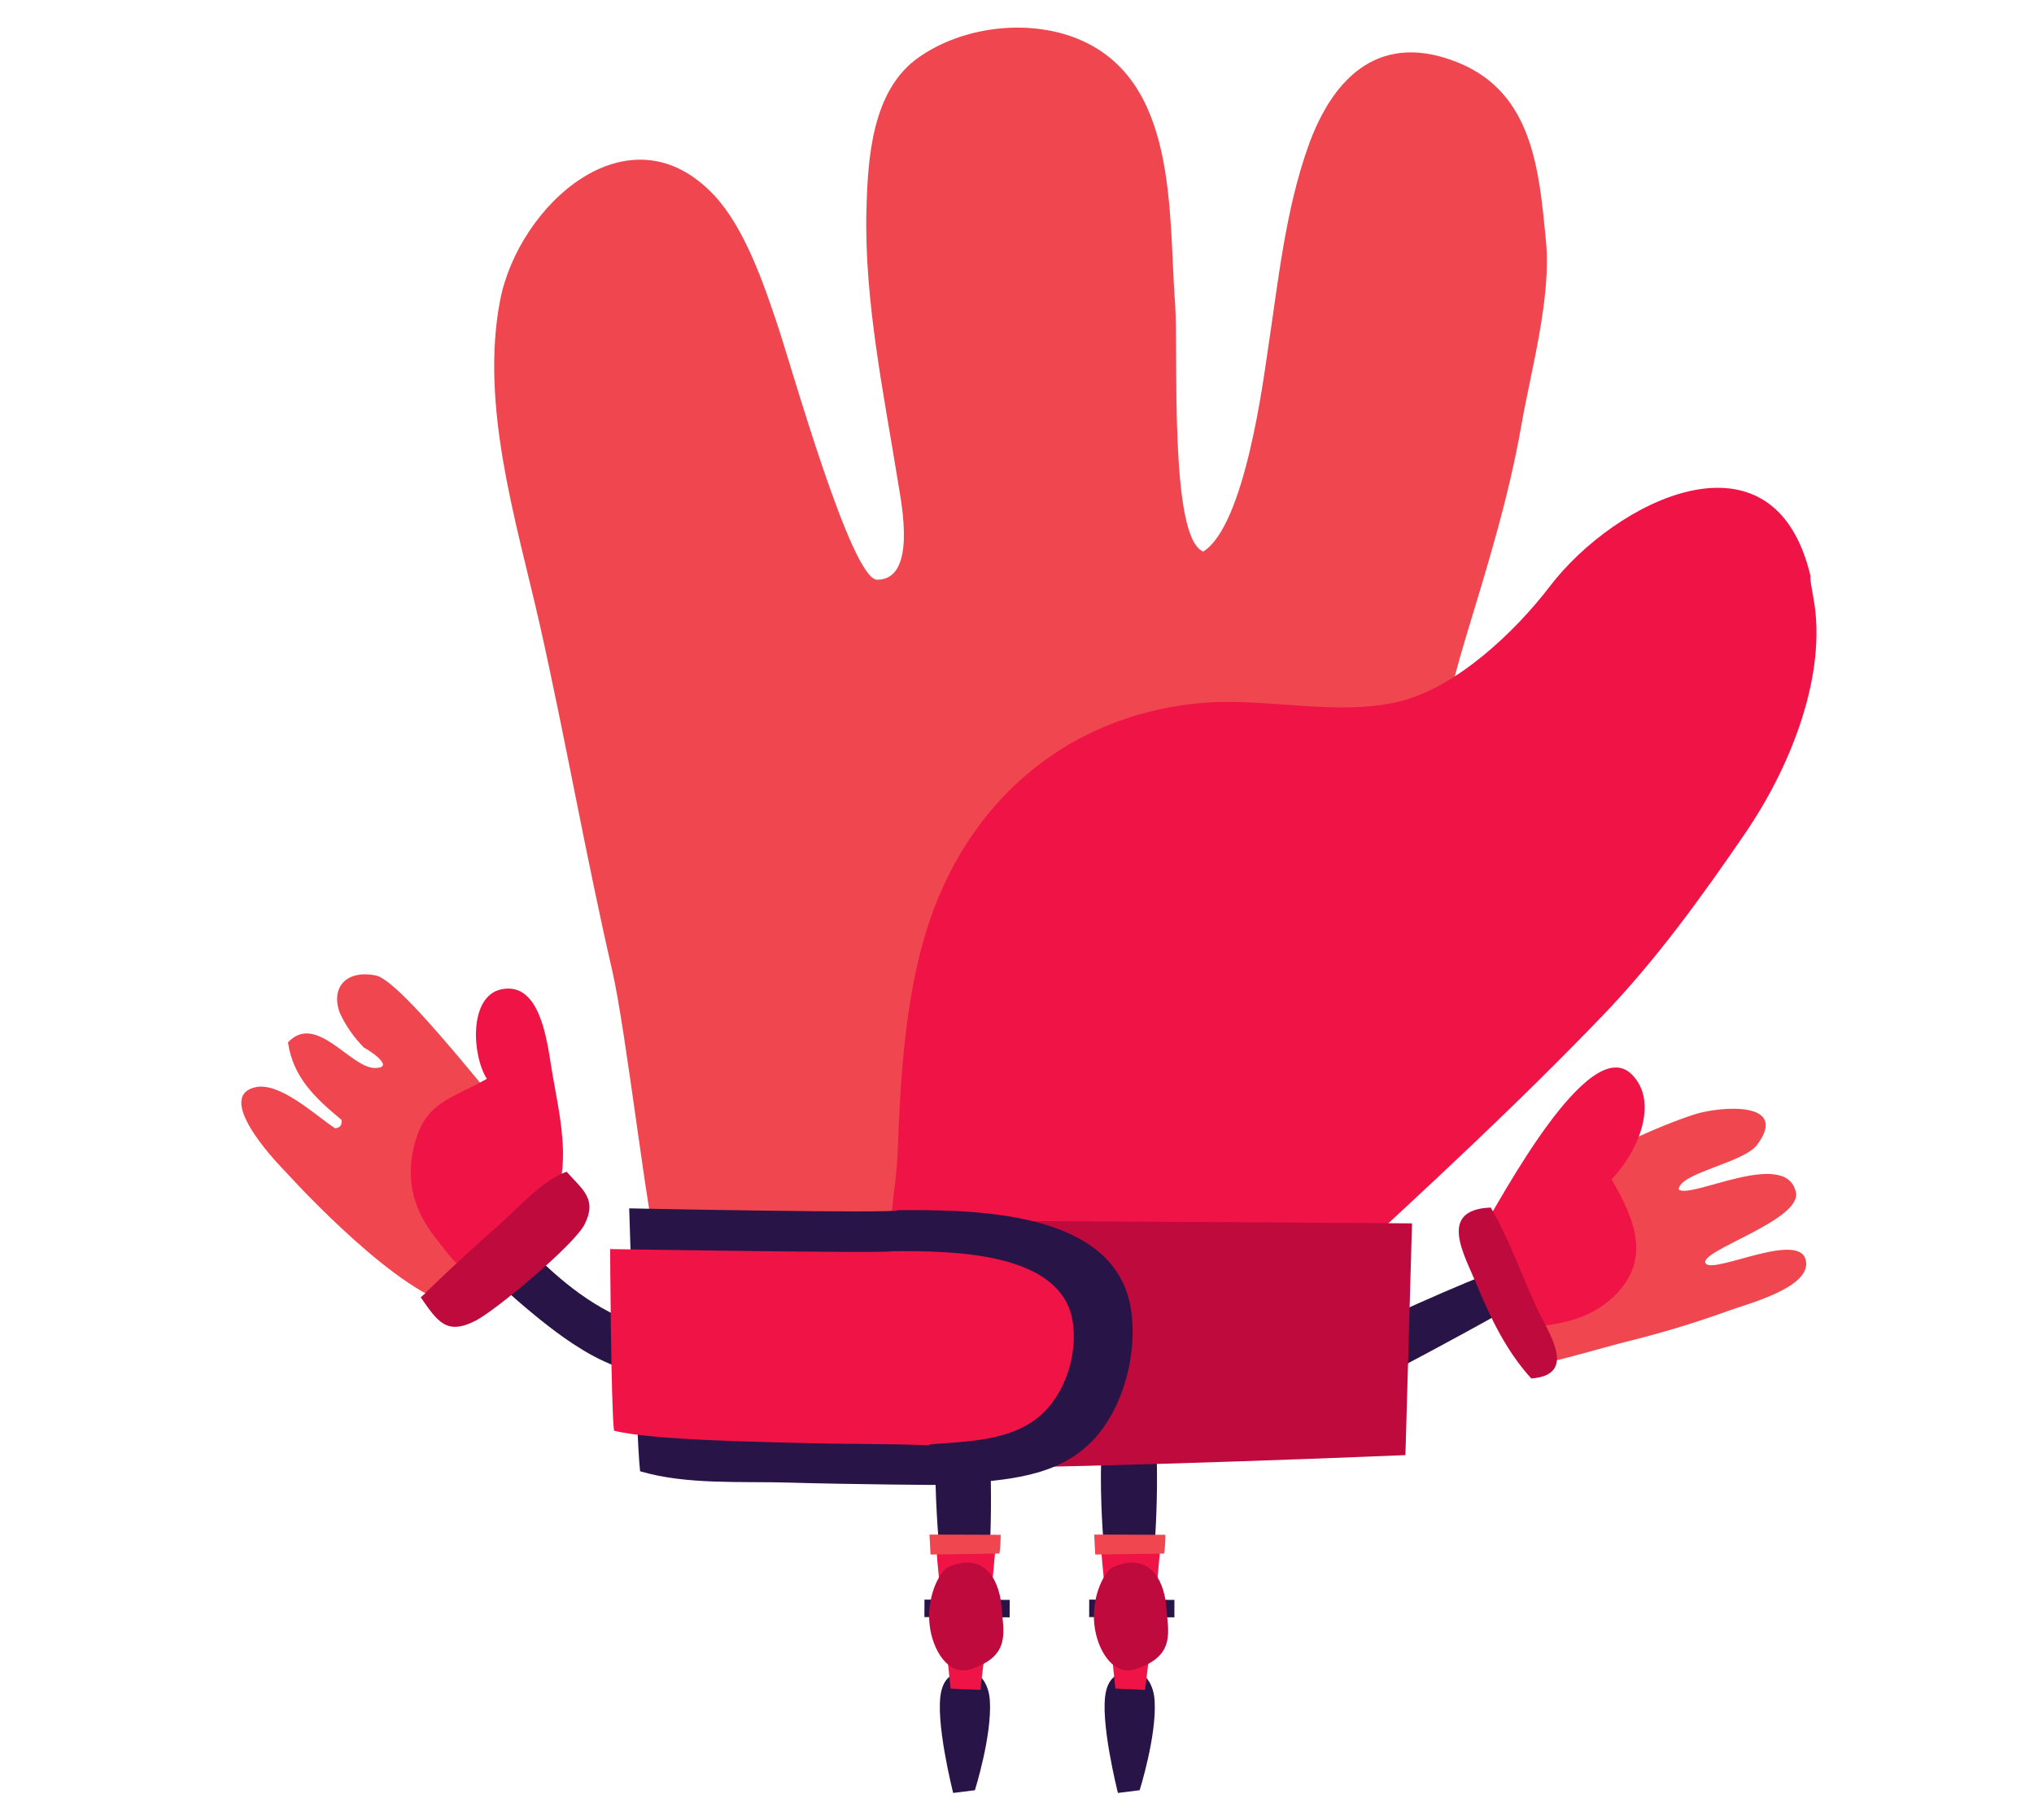 <svg width="152px" height="136px" viewBox="0 0 152 136" version="1.1" xml:space="preserve" xmlns="http://www.w3.org/2000/svg" xmlns:xlink="http://www.w3.org/1999/xlink">
  <!-- Generator: Sketch 48.2 (47327) - http://www.bohemiancoding.com/sketch -->
  <defs/>
  <g>
    <title>goalie-e</title>
    <desc>Created with Sketch.</desc>
    <g id="soccer" stroke="none" stroke-width="1" fill="none" fill-rule="evenodd">
      <g id="goalie-e" fill-rule="nonzero">
        <g id="scratch_footie_player_goalie05" transform="translate(18, 2)">
          <rect id="Rectangle-path" fill="#281446" transform="translate(66.579, 118.203) rotate(0.17) translate(-66.579, -118.203) " x="63.395" y="117.551" width="6.368" height="1.304"/>
          <path d="M67.166,131.785 C67.166,131.785 68.448,127.723 68.285,125.099 C68.212,123.905 67.622,123.012 66.853,122.951 C65.921,122.878 64.973,123.052 64.66,124.36 C64.143,126.493 65.543,131.988 65.543,131.988 L67.166,131.785 Z" id="Shape" fill="#281446"/>
          <path d="M68.31,113.085 L64.465,113.224 C64.465,113.224 63.378,100.974 66.332,100.422 C69.286,99.869 68.31,113.085 68.31,113.085 Z" id="Shape" fill="#281446"/>
          <path d="M67.569,124.283 C67.927,121.525 68.473,116.501 68.717,113.508 L64.269,113.544 C64.493,116.521 65.083,121.412 65.352,124.19 L67.569,124.283 Z" id="Shape" fill="#F01446"/>
          <path d="M63.769,112.679 L63.846,114.17 L68.997,114.097 C69.061,113.632 69.092,113.164 69.091,112.696 L63.769,112.679 Z" id="Shape" fill="#F04650"/>
          <path d="M65.124,115.124 C68.249,113.776 69.054,116.656 69.156,118.073 C69.286,119.913 69.913,121.773 66.8,122.752 C65.201,123.256 63.976,121.326 63.777,119.373 C63.582,117.521 64.347,115.673 65.124,115.124 Z" id="Shape" fill="#BE0A3C"/>
          <rect id="Rectangle-path" fill="#281446" transform="translate(54.266, 118.203) rotate(0.17) translate(-54.266, -118.203) " x="51.083" y="117.551" width="6.368" height="1.304"/>
          <path d="M54.854,131.785 C54.854,131.785 56.135,127.723 55.973,125.099 C55.899,123.905 55.309,123.012 54.54,122.951 C53.609,122.878 52.661,123.052 52.347,124.36 C51.83,126.493 53.23,131.988 53.23,131.988 L54.854,131.785 Z" id="Shape" fill="#281446"/>
          <path d="M55.997,113.085 L52.152,113.224 C52.152,113.224 50.931,99.776 53.78,99.593 C56.628,99.41 55.997,113.085 55.997,113.085 Z" id="Shape" fill="#281446"/>
          <path d="M55.257,124.283 C55.615,121.525 56.16,116.501 56.404,113.508 L51.957,113.544 C52.18,116.521 52.77,121.412 53.039,124.19 L55.257,124.283 Z" id="Shape" fill="#F01446"/>
          <path d="M51.46,112.679 L51.538,114.17 L56.689,114.097 C56.752,113.632 56.783,113.164 56.782,112.696 L51.46,112.679 Z" id="Shape" fill="#F04650"/>
          <path d="M52.811,115.124 C55.936,113.776 56.742,116.656 56.843,118.073 C56.974,119.913 57.6,121.773 54.488,122.752 C52.888,123.256 51.664,121.326 51.464,119.373 C51.269,117.521 52.034,115.673 52.811,115.124 Z" id="Shape" fill="#BE0A3C"/>
          <path d="M82.767,97.847 C82.767,97.847 79.862,99.398 80.065,101.218 C80.268,103.037 83.56,101.815 83.56,101.815 C83.792,101.709 94.888,95.848 94.925,95.596 C94.819,95.19 93.423,93.594 93.326,93.229 C93.037,93.058 82.856,97.672 82.767,97.847 Z" id="Shape" fill="#281446"/>
          <path d="M108.67,81.267 C102.892,83.099 92.199,89.305 92.199,89.305 L97.68,99.812 C99.437,99.406 101.553,98.785 103.323,98.318 C105.95,97.68 108.54,96.902 111.083,95.986 C112.393,95.491 117.028,94.329 116.975,92.428 C116.901,89.703 109.943,93.326 109.451,92.396 C108.959,91.466 116.674,89.191 116.206,87.092 C115.461,83.777 108.316,87.652 107.449,86.888 C107.518,85.642 112.291,84.911 113.308,83.554 C115.766,80.248 110.538,80.674 108.67,81.267 Z" id="Shape" fill="#F04650"/>
          <path d="M103.909,78.262 C100.703,75.167 94.119,87.717 92.899,89.634 L95.706,97.233 C98.306,97.03 100.707,96.713 102.623,94.865 C105.472,92.104 104.117,89.041 102.432,86.125 C104.255,84.305 106.098,80.378 103.909,78.262 Z" id="Shape" fill="#F01446"/>
          <path d="M93.403,88.241 C94.791,90.625 95.661,93.176 96.813,95.678 C97.663,97.526 99.991,100.742 96.434,101.015 C94.599,99.012 93.395,96.522 92.366,94.033 C91.434,91.766 89.391,88.403 93.403,88.241 Z" id="Shape" fill="#BE0A3C"/>
          <path d="M33.093,98.464 C33.06,98.277 29.187,97.128 26.416,95.406 C23.352,93.501 21.338,91.007 20.833,90.731 L18.257,93.009 C18.327,93.066 22.326,96.929 25.354,98.76 C27.204,99.933 29.286,100.692 31.457,100.986 C31.457,100.986 34.505,101.392 34.712,99.768 C34.92,98.143 33.093,98.464 33.093,98.464 Z" id="Shape" fill="#281446"/>
          <path d="M25.016,87.526 C21.533,83.741 12.325,71.345 10.083,70.898 C7.841,70.451 6.702,71.82 7.393,73.697 C7.848,74.675 8.472,75.566 9.237,76.328 C9.062,76.146 11.804,77.819 9.997,77.811 C8.191,77.803 5.615,73.648 3.52,75.898 C3.906,78.526 5.554,80.057 7.528,81.694 C7.56,82.1 7.414,82.271 7.047,82.319 C5.672,81.438 2.913,78.81 1.066,79.253 C-2.189,80.033 3.292,85.516 3.292,85.516 C3.292,85.516 10.758,93.822 15.332,95.345 L25.016,87.526 Z" id="Shape" fill="#F04650"/>
          <path d="M18.38,78.619 C17.236,76.787 17.057,72.442 19.458,71.934 C22.339,71.325 22.868,75.691 23.213,77.831 C23.799,81.462 25.211,86.454 22.298,89.204 C21.159,90.272 19.706,92.351 18.286,92.96 C16.707,93.639 15.645,91.892 14.624,90.605 C12.956,88.537 12.3,86.308 12.931,83.7 C13.725,80.297 15.747,80.142 18.38,78.619 Z" id="Shape" fill="#F01446"/>
          <path d="M24.345,85.564 C25.529,86.909 26.652,87.595 25.679,89.512 C24.865,91.076 19.063,95.909 17.562,96.685 C15.381,97.814 14.713,96.782 13.44,94.951 C13.648,94.779 13.843,94.593 14.026,94.394 C15.702,92.77 17.423,91.182 19.189,89.63 C20.638,88.363 22.558,86.178 24.345,85.564 Z" id="Shape" fill="#BE0A3C"/>
          <path d="M97.529,15.998 C97.02,10.812 96.581,5.008 91.051,2.713 C85.277,0.321 81.668,3.562 79.752,8.968 C78.055,13.756 77.522,19.012 76.769,23.996 C76.415,26.347 75.04,37.256 71.919,39.218 C69.339,38.195 70.08,24.284 69.815,20.738 C69.303,13.834 70.059,3.907 62.455,0.869 C58.764,-0.605 53.91,-0.008 50.655,2.287 C47.151,4.744 46.846,9.825 46.748,13.765 C46.582,20.519 48.071,27.549 49.141,34.227 C49.373,35.668 50.512,41.33 47.546,41.322 C45.613,41.322 41.149,25.393 40.071,22.188 C39.034,19.101 37.63,15.02 35.388,12.615 C29.008,5.784 20.74,13.326 19.368,20.47 C17.863,28.354 20.589,36.988 22.322,44.608 C24.263,53.235 25.769,61.926 27.75,70.525 C28.816,75.155 30.46,89.809 31.209,91.827 L81.062,94.362 C82.03,92.095 82.205,89.11 82.718,86.718 C83.906,81.183 85.09,75.648 86.27,70.11 C87.979,62.117 89.118,53.681 91.474,45.851 C93.102,40.465 94.73,35.291 95.702,29.718 C96.434,25.563 97.94,20.239 97.529,15.998 Z" id="Shape" fill="#F04650"/>
          <path d="M117.618,43.316 C117.532,42.662 117.211,41.192 117.304,41.07 C114.562,29.406 102.68,35.445 97.818,41.818 C95.214,45.229 90.795,49.421 86.522,50.436 C81.798,51.557 76.468,50.075 71.61,50.55 C61.104,51.573 53.625,58.612 50.923,68.599 C49.552,73.668 49.275,79.038 49.072,84.269 C48.97,86.913 48.152,90.524 48.547,93.095 L81.733,93.127 C88.585,86.815 95.332,80.589 101.785,73.875 C105.789,69.708 109.187,64.993 112.446,60.229 C115.603,55.607 118.378,49.007 117.618,43.316 Z" id="Shape" fill="#F01446"/>
          <path d="M87.519,89.423 C87.519,89.423 59.822,89.228 52.449,89.244 L52.559,107.708 C64.53,107.688 87.027,106.741 87.027,106.741 L87.519,89.423 Z" id="Shape" fill="#BE0A3C"/>
          <path d="M40.987,108.796 C37.382,108.687 33.317,108.975 29.834,107.948 C29.537,105.324 29.02,88.302 29.02,88.302 C29.02,88.302 48.994,88.708 49.161,88.436 C54.813,88.403 65.356,88.436 66.515,95.836 C67.052,99.272 65.852,103.715 63.228,106.067 C60.379,108.634 56.404,108.606 52.799,108.971 C52.795,108.991 44.917,108.918 40.987,108.796 Z" id="Shape" fill="#281446"/>
          <path d="M51.444,106.006 C48.384,105.884 45.34,105.925 42.281,105.844 C39.477,105.767 30.595,105.637 27.885,104.914 C27.653,103.066 27.596,91.344 27.596,91.344 C27.596,91.344 48.526,91.685 48.657,91.502 C53.055,91.478 61.27,91.502 62.153,96.705 C62.56,99.142 61.633,102.253 59.594,103.91 C57.364,105.718 54.284,105.702 51.481,105.941 L51.444,106.006 Z" id="Shape" fill="#F01446"/>
        </g>
      </g>
    </g>
  </g>
</svg>